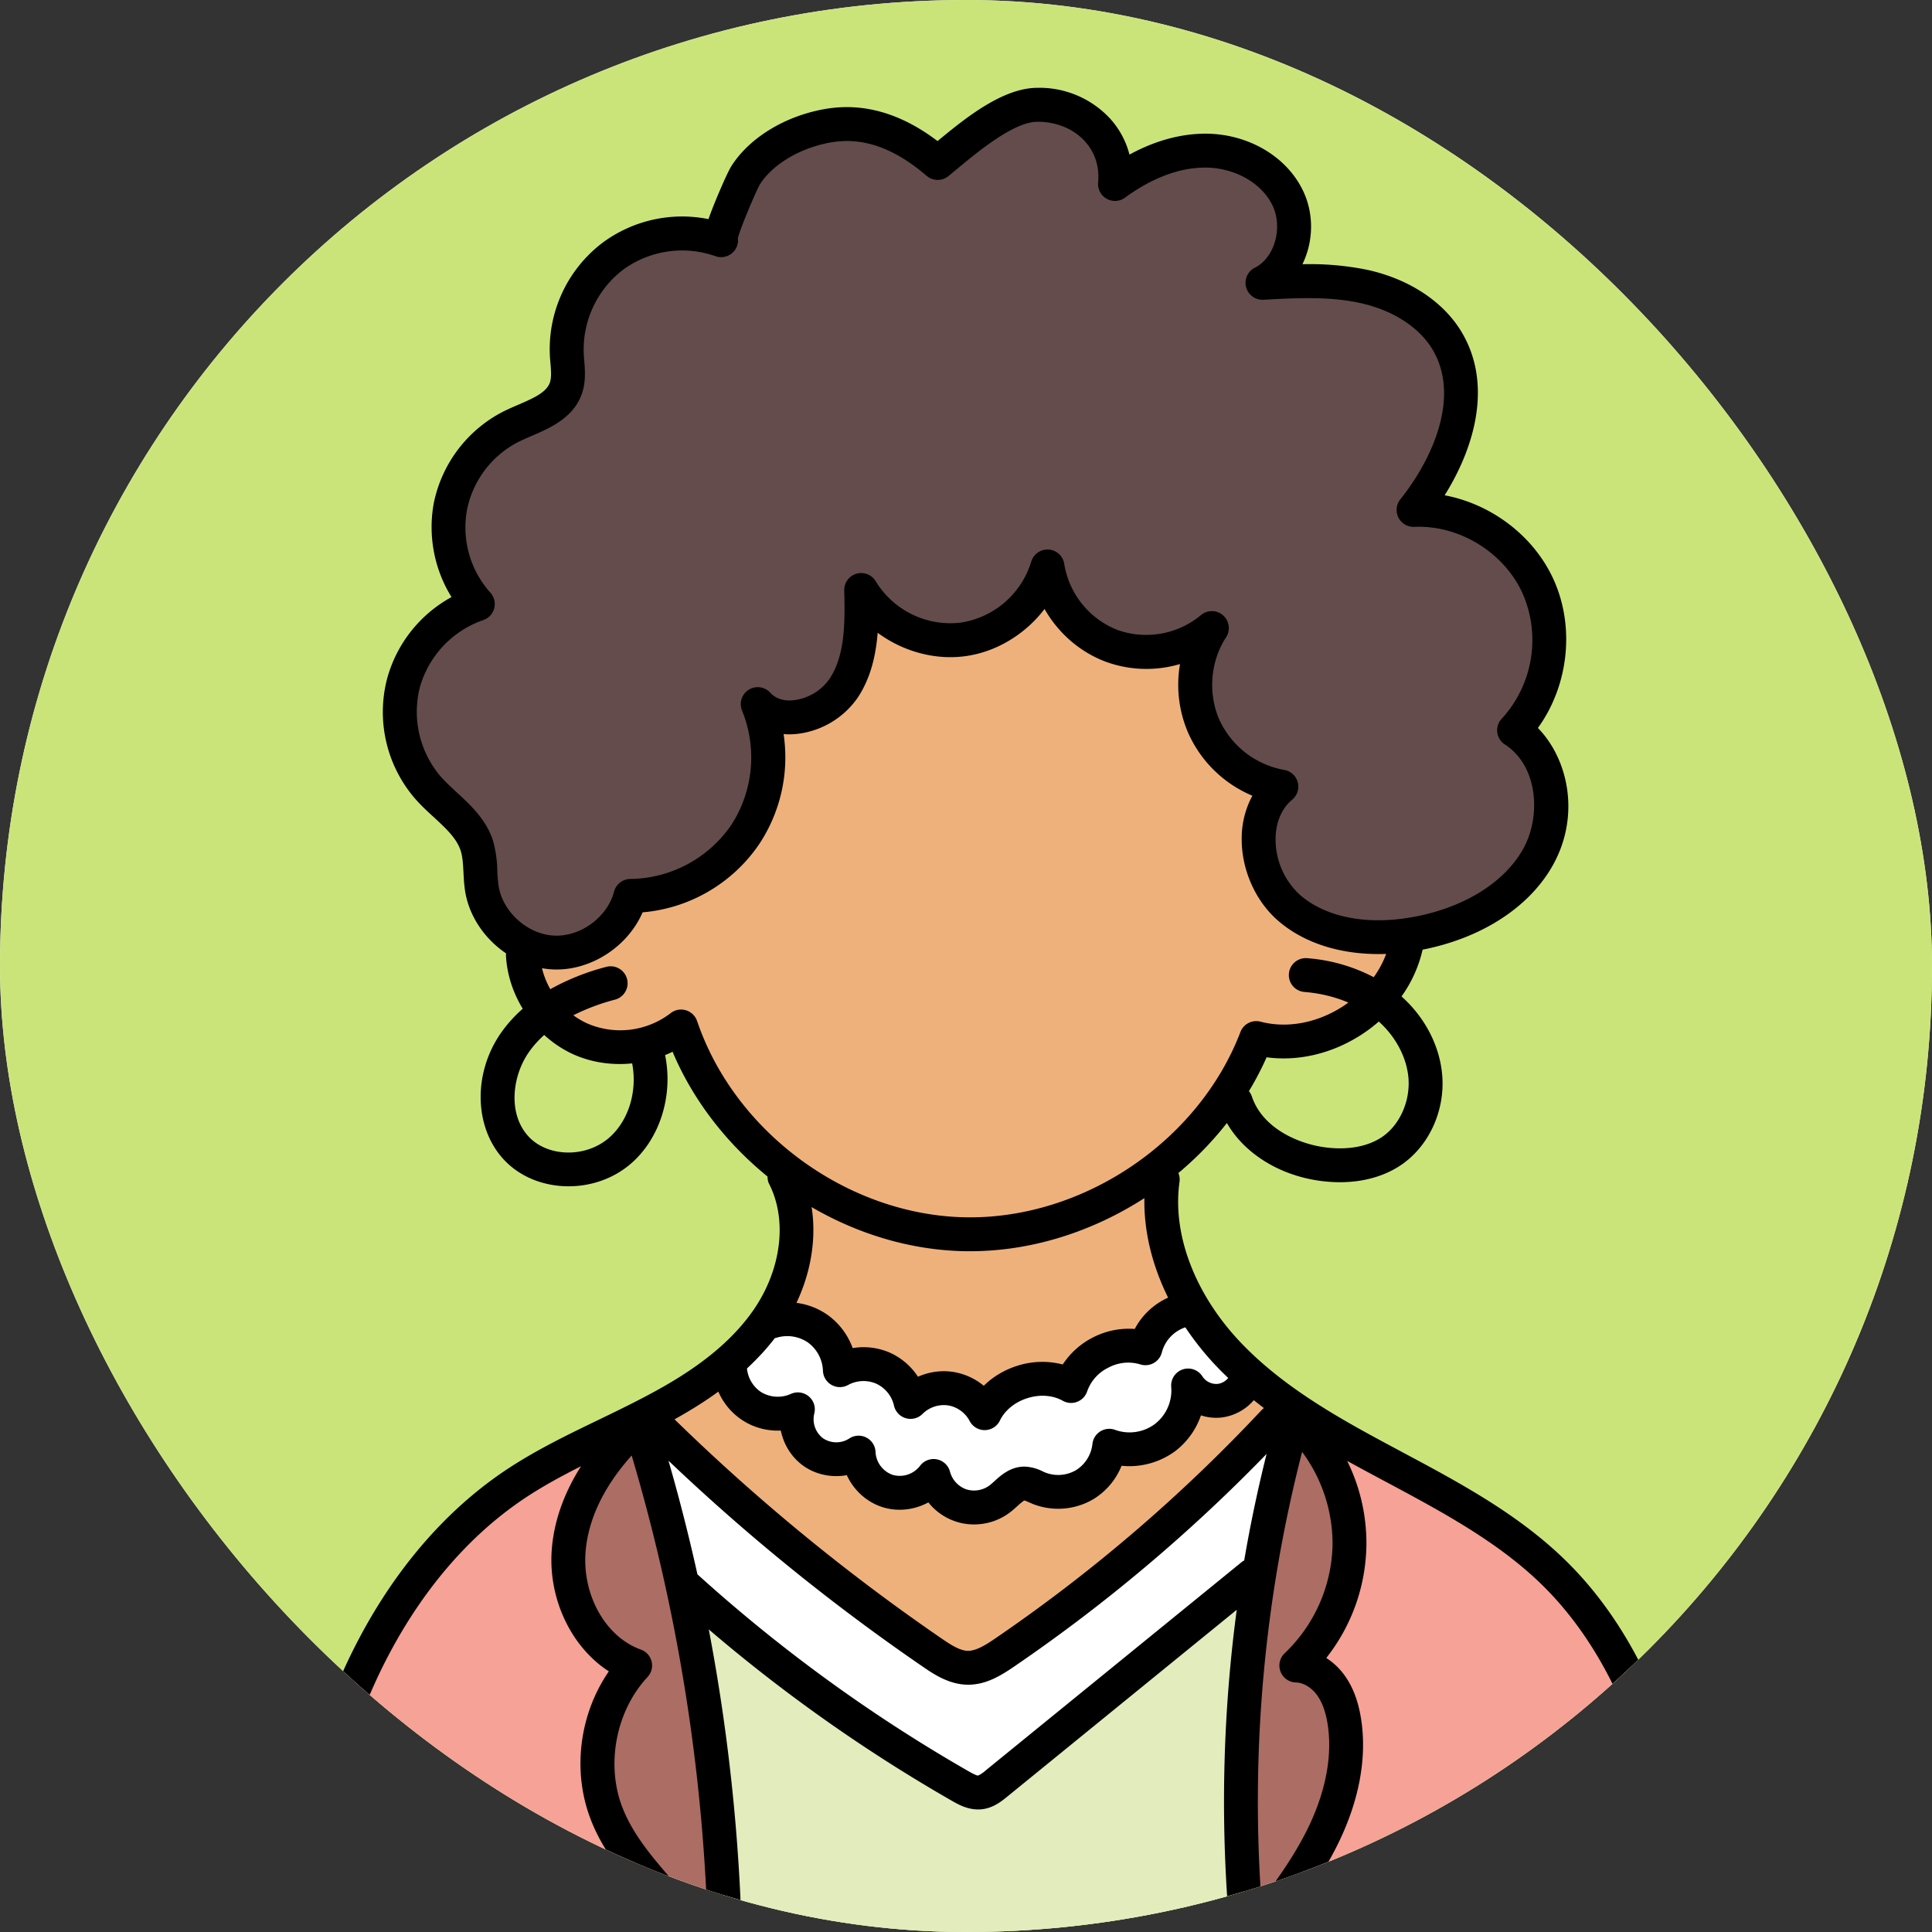 <svg xmlns="http://www.w3.org/2000/svg" width="44" height="44" fill="none"><rect width="100%" height="100%" fill="#333333" stroke="none"/><g clip-path="url(#a)"><rect width="44" height="44" fill="#F6F6F6" rx="22"/><path fill="#CBE47A" d="M-1 0h46v48H-1z"/><path fill="#fff" d="M22.273 40.82c-.108 0-.212-.038-.396-.145a35.82 35.82 0 0 1-6.216-4.507l-.017-.012-.104-.085-.03-.131a42.575 42.575 0 0 0-.654-2.569l-.392-1.358 1.024.975a46.354 46.354 0 0 0 5.745 4.655c.21.143.495.338.807.342h.011c.296 0 .562-.163.83-.346a36.972 36.972 0 0 0 5.69-4.794l.994-1.025-.347 1.384a31.25 31.25 0 0 0-.504 2.399l-.033.19-.173.087-5.822 4.74c-.124.101-.227.178-.356.195l-.032.004h-.024z"/><path fill="#fff" d="M22.18 34.328a.924.924 0 0 1-.302-.05.976.976 0 0 1-.613-.666.987.987 0 0 1-.779.382.903.903 0 0 1-.266-.04.97.97 0 0 1-.664-.873.956.956 0 0 1-.51.148.913.913 0 0 1-.524-.163.935.935 0 0 1-.35-.969c-.14.06-.297.094-.457.094-.214 0-.425-.061-.596-.173a1.114 1.114 0 0 1-.489-.819l-.017-.187.138-.128c.223-.207.422-.423.592-.643l.075-.098.118-.035a.64.64 0 0 1 .04-.01 1.214 1.214 0 0 1 1.04.16c.306.214.5.576.509.946.164-.087.35-.135.542-.135.157 0 .311.033.447.094.31.139.549.433.62.766a1.103 1.103 0 0 1 .912-.301c.326.048.624.262.776.557.164-.33.476-.588.86-.71.153-.048.308-.071.462-.071.232 0 .457.056.647.162.108-.32.354-.598.68-.763.201-.101.42-.155.633-.155.133 0 .26.02.381.06.095-.387.403-.717.791-.844l.276-.09.162.242a6.183 6.183 0 0 0 .922 1.087l.26.249-.231.275a.76.76 0 0 1-.567.274.764.764 0 0 1-.638-.352 1.38 1.38 0 0 1-.521 1.183 1.35 1.35 0 0 1-1.275.19c-.039.362-.253.7-.562.887a1.172 1.172 0 0 1-.605.164 1.156 1.156 0 0 1-.504-.114.669.669 0 0 0-.257-.076c-.163 0-.282.097-.434.234a2.13 2.13 0 0 1-.134.115.967.967 0 0 1-.588.196z"/><path fill="#AC6D65" d="M28.346 43.312a32.14 32.14 0 0 1 .938-10.343l.201-.776.478.644c.504.682.777 1.514.767 2.344a3.91 3.91 0 0 1-1.208 2.748c.286.01.574.172.772.437.16.215.266.492.32.848.155 1.003-.175 1.958-.48 2.582-.314.646-.733 1.232-1.101 1.72l-.616.816-.071-1.02zm-12.541.708a13.227 13.227 0 0 0-.72-.876c-.512-.588-.996-1.143-1.267-1.841-.432-1.113-.165-2.498.65-3.37-.975-.353-1.623-1.5-1.509-2.672.08-.815.463-1.612 1.141-2.368l.457-.51.195.656a42.697 42.697 0 0 1 1.744 10.742l.042 1.243-.733-1.005z"/><path fill="#E3ECBC" d="M25.286 50.611c-2.65 0-5.483-.055-8.662-.17l-.414-.014.047-.411a42.621 42.621 0 0 0-.491-12.835l-.205-1.072.83.709a35.97 35.97 0 0 0 5.484 3.863c.107.062.25.145.401.145a.34.34 0 0 0 .045-.003c.148-.019.27-.118.367-.197l5.985-4.872-.128.958c-.599 4.48-.25 9.103 1.005 13.366l.142.48-.5.01c-1.259.028-2.573.043-3.906.043z"/><path fill="#644C4C" d="m12.673 21.691-.069-.001c-.783-.037-1.496-.67-1.625-1.443-.021-.127-.028-.257-.035-.382v-.015c-.01-.189-.02-.401-.082-.594-.122-.378-.425-.658-.717-.928a5.358 5.358 0 0 1-.382-.375 2.657 2.657 0 0 1-.57-2.4 2.661 2.661 0 0 1 1.69-1.794 2.64 2.64 0 0 1-.624-2.216 2.623 2.623 0 0 1 1.391-1.83c.1-.049.206-.094.304-.136.393-.17.799-.345.935-.734.067-.19.052-.39.035-.6A2.683 2.683 0 0 1 13.97 5.83c.44-.328 1-.509 1.574-.509.305 0 .6.051.877.152l-.008-.071.021-.075c.075-.288.442-1.152.546-1.327l.005-.01c.327-.513.963-.92 1.701-1.09a2.499 2.499 0 0 1 .602-.072c.695 0 1.37.29 2.064.886.066-.05.134-.107.206-.166.7-.581 1.436-1.15 2.058-1.158h.024c.524 0 1.014.204 1.342.56.31.335.451.764.408 1.24.476-.344 1.215-.756 2.054-.756h.021c.8.007 1.544.434 1.853 1.064.342.696.072 1.62-.569 1.941.344-.013.693-.032 1.04-.032.5 0 .905.039 1.28.122.844.187 1.533.64 1.889 1.24.721 1.218.076 2.783-.768 3.842a.933.933 0 0 0 .08.003h.044c1.145 0 2.234.698 2.71 1.738.489 1.072.265 2.42-.543 3.276.45.296.741.786.82 1.385.07.53-.037 1.087-.29 1.529-.482.838-1.455 1.458-2.67 1.7a4.865 4.865 0 0 1-.951.099c-.824 0-1.525-.231-2.03-.668a2.103 2.103 0 0 1-.693-1.575c.004-.486.188-.906.519-1.182a2.426 2.426 0 0 1-1.77-1.38 2.407 2.407 0 0 1 .185-2.231c-.406.34-.953.537-1.505.537a2.21 2.21 0 0 1-.782-.139A2.342 2.342 0 0 1 23.86 12.9c-.256.865-1.056 1.548-1.949 1.661-.09.011-.18.017-.271.017-.82 0-1.615-.45-2.024-1.145.018.857.005 1.616-.4 2.232a1.547 1.547 0 0 1-1.232.67.95.95 0 0 1-.724-.301 3.241 3.241 0 0 1-.284 2.96 3.218 3.218 0 0 1-2.617 1.406c-.197.737-.92 1.291-1.685 1.291z"/><path fill="#F6A297" d="M29.588 50.188A31.712 31.712 0 0 1 28.44 44.4l-.027-.267.242-.117.011-.011c.506-.655 1.08-1.398 1.474-2.206.437-.897.603-1.791.481-2.586-.055-.356-.16-.634-.322-.85a1.143 1.143 0 0 0-.3-.282l-.358-.228.263-.332a3.86 3.86 0 0 0 .832-2.34 3.866 3.866 0 0 0-.399-1.743l-.54-1.098 1.07.594c.236.132.487.267.813.44l.067.036c1.28.683 2.597 1.388 3.638 2.408 1.326 1.297 2.259 3.179 2.697 5.441.393 2.024.373 4.118.354 6.142-.01.972-.113 1.936-.796 2.439-.414.303-.932.363-1.518.405-.748.054-1.51.102-2.328.147l-.365.02-.037-.365c-.28-2.793-.01-5.695.78-8.392a22.175 22.175 0 0 0-.79 8.357l.04.4-.402.02c-1.04.05-2.062.09-3.038.116l-.369.01-.025-.37zm-13.738.226c-1.337-.05-2.735-.11-4.274-.184l-.411-.02.05-.409c.33-2.704.253-5.433-.23-8.11.48 2.698.555 5.446.217 8.168l-.043.352-.355-.017c-.915-.045-1.83-.09-2.748-.138-.46-.024-.975-.08-1.242-.447-.187-.257-.198-.596-.194-.949.027-2.688.055-5.469.743-8.13.763-2.958 2.31-5.342 4.356-6.714.369-.249.795-.492 1.342-.767l1.243-.625-.748 1.173c-.345.541-.548 1.1-.603 1.664-.096.99.354 1.986 1.12 2.48l.332.213-.224.325a3.296 3.296 0 0 0-.369 3.025c.272.7.779 1.281 1.269 1.844.53.61 1.027 1.18 1.29 1.902l.15.116v.19a42.1 42.1 0 0 1-.277 4.72l-.04.351-.355-.013z"/><path fill="#EFB17C" d="m22.091 28.106-.123-.001c-2.832-.057-5.547-2.045-6.454-4.729a2.28 2.28 0 0 1-2.298.28 2.174 2.174 0 0 1-.385-.227l-.499-.368.051-.025-.182-.32a2.244 2.244 0 0 1-.23-.575l-.142-.572.58.103a1.437 1.437 0 0 0 .25.024h.014c.675 0 1.338-.44 1.611-1.07l.091-.21.229-.02a3.186 3.186 0 0 0 2.377-1.398c.423-.64.6-1.451.486-2.224l-.072-.481.484.043a1.201 1.201 0 0 0 .2 0 1.574 1.574 0 0 0 1.142-.67c.217-.33.343-.751.384-1.287l.053-.69.557.412c.42.31.928.482 1.432.482.088 0 .178-.005.264-.016.598-.075 1.187-.424 1.574-.931l.353-.462.285.506c.269.477.691.842 1.189 1.029a2.334 2.334 0 0 0 1.454.045l.59-.172-.105.605c-.08.463-.025.93.16 1.351.24.547.698.995 1.259 1.23l.393.165-.206.373a1.67 1.67 0 0 0-.195.792c-.006.598.26 1.203.694 1.579.504.436 1.209.667 2.038.667.053 0 .107-.001.16-.003l.572-.021-.199.537a2.64 2.64 0 0 1-.331.62l-.174.242.047.02-.532.399a2.865 2.865 0 0 1-1.703.579c-.213 0-.423-.027-.623-.08-.997 2.59-3.736 4.469-6.519 4.469zm-8.182-5.711c-.451.115-.85.273-1.186.464l-.048.027.21-.106a5.2 5.2 0 0 1 1.024-.385zm15.839-.192c.393.04.766.13 1.11.276l.17.073a3.52 3.52 0 0 0-1.28-.349zM22.04 37.98c-.288-.005-.545-.165-.804-.343a46.155 46.155 0 0 1-6.142-5.04l-.368-.359.45-.249a9.47 9.47 0 0 0 .96-.604l.384-.278.19.434c.088.201.229.368.406.484a1.095 1.095 0 0 0 .649.173l.328-.016.065.323c.046.23.178.436.36.567a.92.92 0 0 0 .7.148l.294-.053.123.271c.113.248.33.443.582.522a.982.982 0 0 0 .742-.08l.282-.154.2.25a.949.949 0 0 0 .742.358.97.97 0 0 0 .59-.198 1.73 1.73 0 0 0 .13-.112c.124-.112.202-.174.291-.208l.115-.045.12.032c.045.012.093.032.161.062l.072.031a1.199 1.199 0 0 0 1.044-.083 1.19 1.19 0 0 0 .482-.573l.107-.267.286.028a1.359 1.359 0 0 0 .96-.265c.201-.153.36-.376.449-.629l.124-.354.357.117a.73.73 0 0 0 .31.032.772.772 0 0 0 .484-.264l.24-.278.288.23c.073.058.149.116.224.174l.416.318-.424.297a36.995 36.995 0 0 1-6.132 5.256c-.255.174-.529.343-.83.345h-.008z"/><path fill="#EFB17C" d="M22.162 31.855a1.062 1.062 0 0 0-.666-.245c-.147 0-.298.032-.436.093l-.297.132-.178-.272a1.119 1.119 0 0 0-.47-.406 1.106 1.106 0 0 0-.635-.079l-.313.051-.108-.297a1.222 1.222 0 0 0-.44-.58 1.208 1.208 0 0 0-.53-.202l-.52-.07.224-.473c.3-.637.412-1.332.313-1.958l-.126-.796.697.406c1.032.6 2.17.93 3.29.952l.125.002c1.299 0 2.6-.397 3.762-1.149l.605-.39-.014.719c-.013.678.16 1.4.501 2.09l.176.356-.363.162a1.212 1.212 0 0 0-.578.542l-.118.224-.252-.02a1.416 1.416 0 0 0-.742.151 1.393 1.393 0 0 0-.543.483l-.152.236-.27-.073a1.39 1.39 0 0 0-.361-.046c-.155 0-.31.024-.461.071a1.51 1.51 0 0 0-.608.363l-.245.243-.267-.22z"/><path fill="#000" d="M38.464 41.185c-.454-2.34-1.425-4.293-2.807-5.645-1.083-1.06-2.427-1.778-3.728-2.472l-.066-.036c-1.195-.638-2.55-1.362-3.572-2.421-1.066-1.104-1.6-2.486-1.428-3.698a.384.384 0 0 0-.026-.198 7.58 7.58 0 0 0 1.105-1.139c.385.674 1.157 1.172 2.073 1.31.17.025.337.038.5.038.531 0 1.015-.135 1.395-.393.633-.43 1-1.23.936-2.036-.054-.672-.39-1.32-.927-1.802a2.96 2.96 0 0 0 .48-1.066l.02-.003c1.325-.265 2.392-.954 2.93-1.89.655-1.142.371-2.444-.324-3.155.697-.963.85-2.3.353-3.389-.453-.99-1.414-1.71-2.477-1.91.696-1.113 1.087-2.535.391-3.71-.41-.693-1.19-1.211-2.14-1.422a6.483 6.483 0 0 0-1.49-.13c.249-.51.273-1.148.005-1.692-.378-.77-1.24-1.273-2.194-1.282-.57-.003-1.168.158-1.75.477a1.932 1.932 0 0 0-.456-.836A2.197 2.197 0 0 0 23.61 2c-.79.012-1.632.695-2.258 1.213-.776-.59-1.573-.844-2.374-.757a3.287 3.287 0 0 0-.38.065c-.835.192-1.56.663-1.94 1.26-.081.127-.265.552-.369.807a9.72 9.72 0 0 0-.154.402 3.046 3.046 0 0 0-2.397.527 3.041 3.041 0 0 0-1.202 2.75c.014.17.027.331-.013.446-.08.23-.394.364-.725.507a7.09 7.09 0 0 0-.319.144 3.017 3.017 0 0 0-1.602 2.106 3.025 3.025 0 0 0 .406 2.128 3.023 3.023 0 0 0-1.466 1.855 3.017 3.017 0 0 0 .655 2.757c.13.147.272.277.41.403.267.247.52.48.61.763.045.142.054.312.063.492.008.143.015.29.04.443.096.571.453 1.079.931 1.402-.002.02-.004.038-.003.058.024.424.16.838.382 1.202a3.116 3.116 0 0 0-.49.543c-.649.922-.62 2.169.065 2.899.375.4.917.602 1.47.602.49 0 .988-.16 1.382-.485.69-.569 1.007-1.57.815-2.503.058-.023.115-.048.17-.076.467 1.106 1.227 2.08 2.163 2.842 0 .06.01.12.04.176.418.826.273 1.956-.37 2.878-.666.953-1.713 1.573-2.55 2.007-.313.163-.64.321-.956.474-.717.346-1.459.704-2.142 1.162-2.124 1.426-3.728 3.89-4.516 6.94-.698 2.703-.727 5.51-.755 8.225-.003.319-.008.8.27 1.18.4.549 1.138.586 1.536.607 5.798.298 11.524.556 17.24.556 3.622 0 7.242-.104 10.873-.367.499-.036 1.183-.086 1.719-.48.822-.604.945-1.675.956-2.743.02-2.046.04-4.16-.36-6.225zm-9.301-3.115a.386.386 0 0 0 .352.247c.166.004.347.11.472.278.123.165.204.386.25.678.139.904-.166 1.78-.446 2.355-.288.59-.668 1.134-1.064 1.658a31.94 31.94 0 0 1 .928-10.22 3.52 3.52 0 0 1 .693 2.111 3.511 3.511 0 0 1-1.089 2.473.386.386 0 0 0-.096.42zm-.893-2.488-5.825 4.741a.694.694 0 0 1-.168.114c-.026.002-.096-.028-.21-.093a35.514 35.514 0 0 1-6.167-4.475l-.016-.013a42.57 42.57 0 0 0-.66-2.59 46.727 46.727 0 0 0 5.793 4.692c.235.161.59.405 1.018.41h.016c.405 0 .738-.204 1.045-.413a37.32 37.32 0 0 0 5.75-4.843c-.2.8-.371 1.61-.51 2.426a.393.393 0 0 0-.066.044zM14.84 37.84a.385.385 0 0 0-.245-.272c-.813-.29-1.352-1.267-1.255-2.27.084-.868.555-1.603 1.046-2.15a42.413 42.413 0 0 1 1.728 10.646c-.23-.316-.487-.61-.74-.9-.49-.563-.952-1.095-1.199-1.73-.381-.98-.146-2.201.572-2.97a.386.386 0 0 0 .093-.354zm2.069-5.495c.26.17.57.25.873.235.065.317.246.612.514.803.286.203.65.275.99.213.156.341.451.615.818.73.348.108.727.06 1.039-.11a1.325 1.325 0 0 0 1.04.502c.294 0 .587-.096.823-.278.057-.044.108-.09.157-.134.05-.045.131-.119.168-.133.023.005.07.026.101.04l.08.035a1.58 1.58 0 0 0 1.39-.106 1.58 1.58 0 0 0 .641-.76 1.76 1.76 0 0 0 1.233-.342 1.74 1.74 0 0 0 .575-.806c.152.049.314.067.474.048a1.15 1.15 0 0 0 .729-.394c.076.061.153.12.231.18a.397.397 0 0 0-.054.047 36.543 36.543 0 0 1-6.07 5.203c-.217.148-.427.277-.615.279-.18-.003-.375-.126-.593-.275a45.9 45.9 0 0 1-6.091-4.998c.324-.18.665-.388.998-.63.114.263.304.492.549.651zm15.168-7.789c.041.527-.2 1.064-.6 1.337-.336.228-.815.31-1.347.23-.6-.09-1.385-.446-1.62-1.153a.378.378 0 0 0-.067-.119 6.8 6.8 0 0 0 .403-.772c.719.097 1.485-.081 2.15-.509.143-.092.28-.195.405-.305.388.348.638.822.676 1.291zM11.326 19.83a2.7 2.7 0 0 0-.1-.69c-.153-.474-.508-.803-.822-1.092-.129-.12-.25-.232-.356-.35a2.268 2.268 0 0 1-.486-2.045 2.27 2.27 0 0 1 1.442-1.53.386.386 0 0 0 .164-.625 2.229 2.229 0 0 1-.533-1.883 2.23 2.23 0 0 1 1.184-1.557c.088-.043.184-.085.284-.128.426-.184.955-.412 1.148-.96.094-.27.073-.533.054-.764-.004-.052-.009-.104-.011-.155a2.291 2.291 0 0 1 .903-1.913 2.282 2.282 0 0 1 2.093-.305.385.385 0 0 0 .515-.41c.067-.26.423-1.092.503-1.227.27-.423.83-.776 1.463-.922.098-.023.196-.04.29-.05.676-.074 1.344.182 2.042.78.142.122.35.125.495.008l.204-.169c.48-.397 1.282-1.063 1.818-1.07.423-.004.818.153 1.08.437.236.254.343.581.309.945a.386.386 0 0 0 .612.347c.427-.314 1.088-.685 1.823-.685h.021c.656.006 1.262.348 1.51.85.25.509.057 1.204-.397 1.43a.386.386 0 0 0 .193.73c.739-.04 1.503-.082 2.214.076.742.164 1.34.552 1.643 1.062.622 1.05.027 2.45-.737 3.408a.386.386 0 0 0 .318.626c1.026-.045 2.04.579 2.466 1.513a2.648 2.648 0 0 1-.473 2.855.384.384 0 0 0 .071.588c.766.496.828 1.66.406 2.397-.426.742-1.306 1.295-2.412 1.516-1.083.217-2.05.04-2.656-.483a1.712 1.712 0 0 1-.56-1.283c.002-.372.137-.69.38-.892a.386.386 0 0 0-.185-.676 2.014 2.014 0 0 1-1.479-1.15c-.26-.594-.2-1.327.155-1.868a.386.386 0 0 0-.574-.505 1.95 1.95 0 0 1-1.9.335 1.949 1.949 0 0 1-1.21-1.5.386.386 0 0 0-.753-.052 1.992 1.992 0 0 1-1.623 1.388 1.993 1.993 0 0 1-1.917-.942.386.386 0 0 0-.718.206c.021.79.01 1.488-.332 2.01a1.168 1.168 0 0 1-.844.494c-.15.012-.36-.01-.509-.174a.386.386 0 0 0-.641.41 2.83 2.83 0 0 1-.244 2.598 2.83 2.83 0 0 1-2.3 1.234.386.386 0 0 0-.372.288c-.152.58-.762 1.03-1.363 1.002-.599-.027-1.167-.53-1.265-1.122a3.156 3.156 0 0 1-.031-.355zm2.515 6.107c-.527.434-1.367.411-1.799-.049-.483-.515-.378-1.384.004-1.927.098-.14.214-.27.348-.39.197.18.42.33.662.44.418.188.885.254 1.341.207.125.65-.089 1.335-.556 1.72zm2.035-2.682a.385.385 0 0 0-.604-.18 1.885 1.885 0 0 1-1.898.233 1.756 1.756 0 0 1-.316-.186 4.83 4.83 0 0 1 .949-.356.386.386 0 1 0-.2-.746 5.4 5.4 0 0 0-1.274.508 1.875 1.875 0 0 1-.19-.478 1.898 1.898 0 0 0 .33.03c.83 0 1.633-.543 1.962-1.302A3.579 3.579 0 0 0 17.3 19.21a3.577 3.577 0 0 0 .546-2.492c.086.008.175.008.267 0a1.947 1.947 0 0 0 1.428-.84c.295-.45.408-.97.447-1.467.56.415 1.279.623 1.971.536.722-.09 1.39-.5 1.83-1.078.307.542.8.978 1.39 1.2a2.692 2.692 0 0 0 1.695.054 2.76 2.76 0 0 0 .187 1.57 2.77 2.77 0 0 0 1.461 1.429 2.04 2.04 0 0 0-.243.974c-.006.707.311 1.424.828 1.872.613.531 1.483.792 2.462.757a2.249 2.249 0 0 1-.283.53 3.896 3.896 0 0 0-1.505-.432.386.386 0 1 0-.065.769c.358.03.692.113.992.241a2.539 2.539 0 0 1-.13.09c-.586.377-1.268.503-1.869.345a.386.386 0 0 0-.459.235c-.958 2.5-3.597 4.273-6.273 4.22-2.676-.053-5.242-1.933-6.1-4.468zm6.085 5.24.132.001c1.401 0 2.787-.446 3.97-1.21-.015.748.174 1.527.54 2.267a1.603 1.603 0 0 0-.76.713 1.783 1.783 0 0 0-.947.191 1.79 1.79 0 0 0-.693.618 1.86 1.86 0 0 0-1.035.03c-.294.093-.556.25-.763.455a1.451 1.451 0 0 0-.701-.316c-.27-.041-.55 0-.798.11a1.5 1.5 0 0 0-.633-.545 1.504 1.504 0 0 0-.854-.107 1.6 1.6 0 0 0-.58-.762 1.584 1.584 0 0 0-.7-.268c.336-.71.456-1.479.345-2.181 1.057.615 2.257.98 3.477 1.004zm-4.315 1.98.03-.006a.833.833 0 0 1 .721.103.834.834 0 0 1 .345.643.386.386 0 0 0 .575.326.733.733 0 0 1 .64-.028.73.73 0 0 1 .403.498.386.386 0 0 0 .652.188.687.687 0 0 1 .577-.192c.205.03.399.17.493.354a.387.387 0 0 0 .343.209h.005a.386.386 0 0 0 .342-.218c.114-.235.343-.421.627-.51.284-.09.578-.068.806.06a.386.386 0 0 0 .556-.219.951.951 0 0 1 .484-.537.951.951 0 0 1 .72-.074.386.386 0 0 0 .497-.278.823.823 0 0 1 .533-.565 6.62 6.62 0 0 0 .977 1.153.373.373 0 0 1-.237.135.377.377 0 0 1-.35-.169.386.386 0 0 0-.711.24.968.968 0 0 1-.368.84.968.968 0 0 1-.908.137.386.386 0 0 0-.519.324.806.806 0 0 1-.374.593.806.806 0 0 1-.758.028 1.005 1.005 0 0 0-.404-.109c-.322-.004-.54.19-.698.334-.04.036-.077.07-.11.095a.592.592 0 0 1-.533.087.59.59 0 0 1-.366-.398.386.386 0 0 0-.685-.133.583.583 0 0 1-.618.204.583.583 0 0 1-.393-.519.386.386 0 0 0-.602-.308.544.544 0 0 1-.594-.007.545.545 0 0 1-.2-.56.386.386 0 0 0-.536-.449.729.729 0 0 1-.68-.047.73.73 0 0 1-.316-.534c.226-.21.44-.438.634-.69zM7.123 49.384c-.117-.16-.123-.42-.12-.718.027-2.669.055-5.428.73-8.04.74-2.866 2.231-5.172 4.198-6.492.41-.275.854-.516 1.302-.742-.333.523-.594 1.138-.661 1.832-.112 1.15.426 2.281 1.294 2.84-.67.972-.841 2.272-.41 3.38.295.761.824 1.369 1.337 1.957.503.578.978 1.124 1.218 1.782.026.072.071.13.128.173a41.76 41.76 0 0 1-.275 4.676c-1.42-.054-2.843-.116-4.27-.183a27.507 27.507 0 0 0-.232-8.226.385.385 0 1 0-.76.137c.48 2.662.553 5.37.22 8.052-.914-.044-1.83-.09-2.746-.138-.373-.019-.784-.058-.953-.29zm9.514.677c.49-4.292.317-8.691-.495-12.952a36.253 36.253 0 0 0 5.542 3.906c.131.075.34.194.592.194a.796.796 0 0 0 .099-.006c.252-.032.435-.181.557-.28l5.234-4.261c-.604 4.513-.263 9.183 1.017 13.524-4.173.095-8.347.024-12.546-.125zm21.416-2.658c-.008.868-.092 1.726-.64 2.13-.331.242-.793.294-1.32.331a131.3 131.3 0 0 1-2.32.147 21.867 21.867 0 0 1 .766-8.247.386.386 0 0 0-.74-.217 22.656 22.656 0 0 0-.797 8.504 146.24 146.24 0 0 1-3.032.115.38.38 0 0 0-.014-.086 31.205 31.205 0 0 1-1.135-5.718.389.389 0 0 0 .141-.113c.52-.673 1.11-1.434 1.522-2.282.471-.967.65-1.94.515-2.81-.064-.42-.193-.754-.393-1.023a1.542 1.542 0 0 0-.401-.375 4.241 4.241 0 0 0 .914-2.572 4.224 4.224 0 0 0-.438-1.916c.277.153.552.3.819.443l.066.035c1.252.67 2.548 1.361 3.552 2.344 1.269 1.242 2.164 3.054 2.589 5.24.386 1.988.365 4.063.346 6.07z"/></g><defs><clipPath id="a"><rect width="44" height="44" fill="#fff" rx="22"/></clipPath></defs></svg>